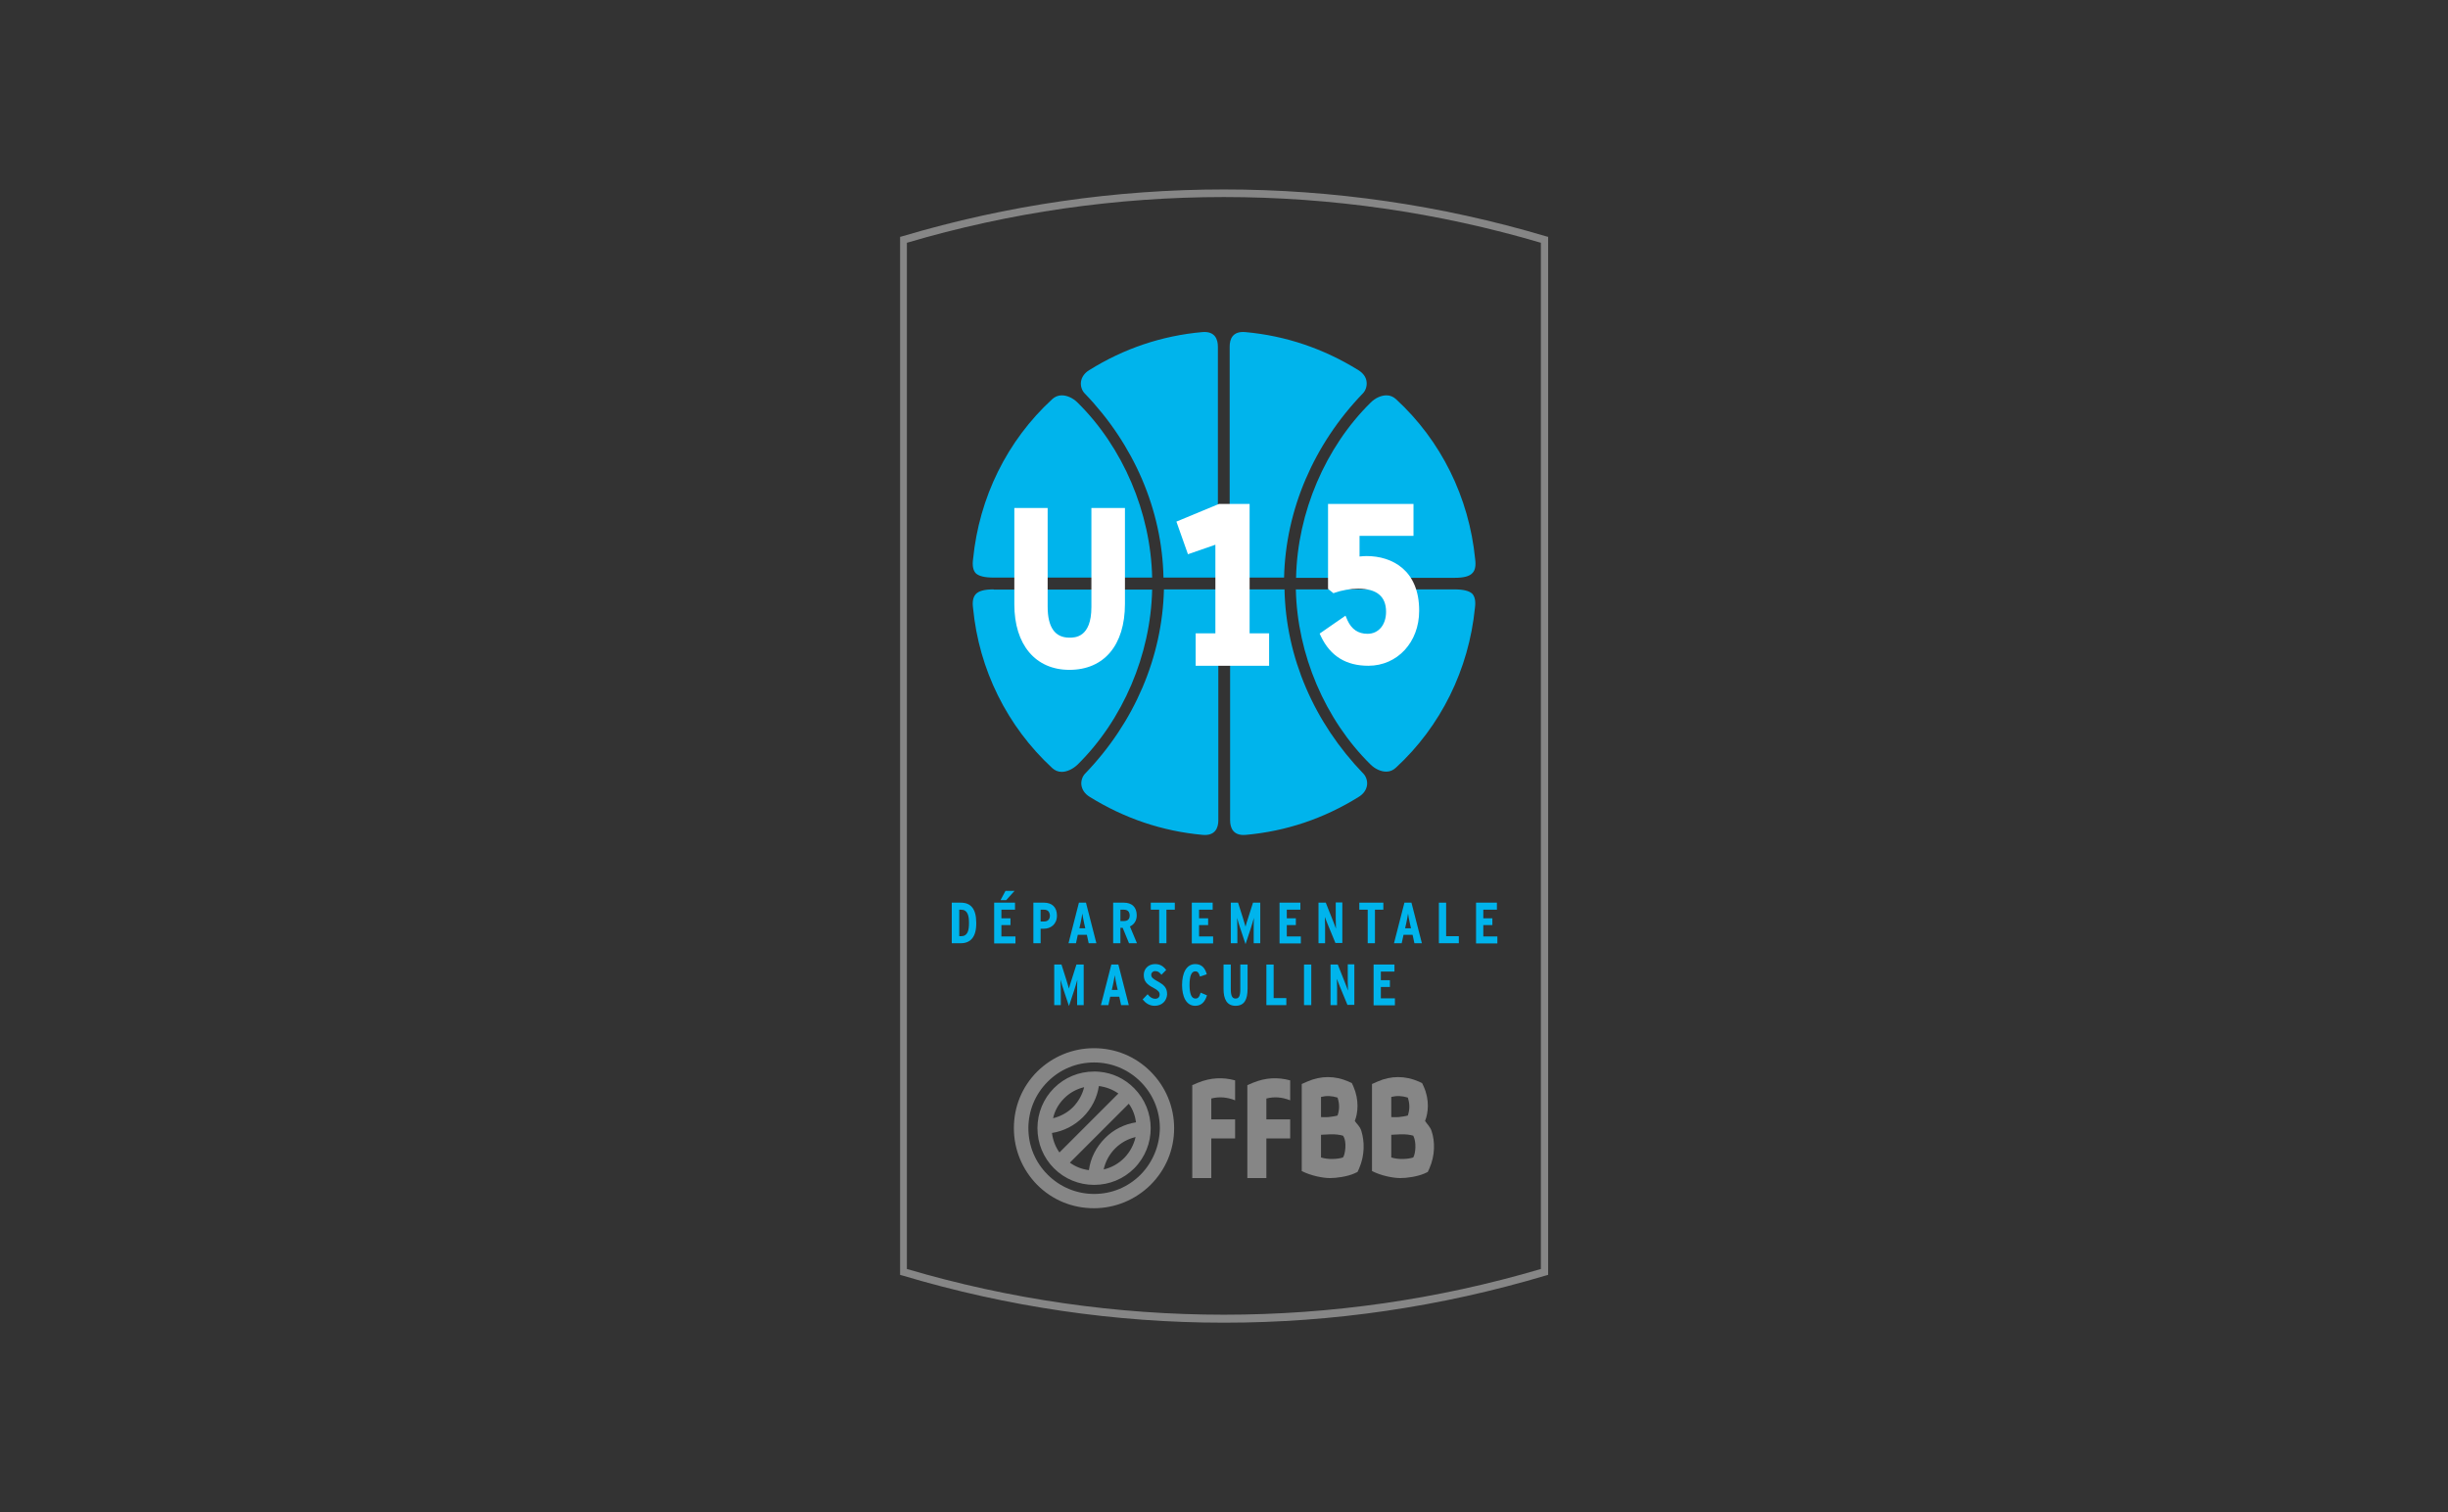 <svg xmlns="http://www.w3.org/2000/svg" xmlns:xlink="http://www.w3.org/1999/xlink" id="Layer_1" x="0px" y="0px" viewBox="0 0 1080 667" xml:space="preserve"><rect x="0" y="0" width="1080" height="667" fill="#333333" stroke="none"/><g>	<g>		<g>			<g>				<g>					<g>						<g>							<g>								<path fill="#00B4EC" d="M423.9,416.1h-4v-17.9h4c4.3,0,6.8,2.6,6.8,8.9C430.8,413.4,428.1,416.1,423.9,416.1z M424,401.3         h-0.8V413h0.8c2.9,0,3.5-2.5,3.5-5.8S426.9,401.3,424,401.3z"></path>								<path fill="#00B4EC" d="M438.6,416.1v-17.9h9.2v3.1h-6v3.8h4v3h-4v5h6.2v3.1H438.6z M443.9,397.1h-2.5l2.2-4.1h4         L443.9,397.1z"></path>								<path fill="#00B4EC" d="M460.5,409.7h-1.4v6.4h-3.2v-17.9h4.7c3.4,0,5.7,1.9,5.7,5.7C466.3,407.8,463.5,409.7,460.5,409.7z          M460.6,401.3h-1.5v5.2h1.6c1.6,0,2.5-1,2.5-2.6C463.1,402.5,462.5,401.3,460.6,401.3z"></path>								<path fill="#00B4EC" d="M480.3,416.1l-0.8-3.7h-4l-0.8,3.7h-3.3l4.6-17.9h3.1l4.6,17.9H480.3z M478.3,407.3         c-0.3-1.4-0.7-3.4-0.8-4.3c-0.1,0.9-0.5,2.8-0.8,4.3l-0.5,2.2h2.6L478.3,407.3z"></path>								<path fill="#00B4EC" d="M498.1,416.1l-2.8-6.8h-1v6.8h-3.2v-17.9h4.7c3.5,0,5.7,1.9,5.7,5.6c0,2.5-1.3,4.1-3,4.9l3.1,7.4         H498.1z M495.7,401.3h-1.4v5h1.6c1.6,0,2.5-0.8,2.5-2.5C498.3,402.2,497.6,401.3,495.7,401.3z"></path>								<path fill="#00B4EC" d="M514.6,401.3v14.8h-3.2v-14.8h-3.7v-3.1h10.6v3.1H514.6z"></path>								<path fill="#00B4EC" d="M525.8,416.1v-17.9h9.2v3.1h-6v3.8h4v3h-4v5h6.2v3.1H525.8z"></path>								<path fill="#00B4EC" d="M553.1,416.1v-5.8c0-2.1,0-4.1,0.1-5.4c-0.4,1.3-0.9,3.3-1.6,5.3l-2.1,6.3l-2.1-6.3         c-0.7-2-1.3-4-1.6-5.3c0,1.3,0.1,3.3,0.1,5.4v5.8H543v-17.9h3.2l2.1,6.6c0.5,1.7,1,3.2,1.2,4c0.2-0.9,0.7-2.5,1.2-4l2.1-6.6         h3.2v17.9H553.1z"></path>								<path fill="#00B4EC" d="M564.5,416.1v-17.9h9.2v3.1h-6v3.8h4v3h-4v5h6.2v3.1H564.5z"></path>								<path fill="#00B4EC" d="M589.2,416.1l-3.3-8c-0.5-1.1-1-2.6-1.4-3.6c0,1.1,0.1,2.9,0.1,4.1v7.5h-2.9v-17.9h3.2l3.1,7.8         c0.4,1.1,1.1,2.7,1.4,3.7c0-1.1-0.1-3-0.1-4.2v-7.4h2.9v17.9H589.2z"></path>								<path fill="#00B4EC" d="M606.6,401.3v14.8h-3.2v-14.8h-3.7v-3.1h10.6v3.1H606.6z"></path>								<path fill="#00B4EC" d="M624,416.1l-0.8-3.7h-4l-0.8,3.7H615l4.6-17.9h3.1l4.6,17.9H624z M622,407.3         c-0.3-1.4-0.7-3.4-0.8-4.3c-0.1,0.9-0.5,2.8-0.8,4.3l-0.5,2.2h2.6L622,407.3z"></path>								<path fill="#00B4EC" d="M634.8,416.1v-17.9h3.2V413h5.6v3.1H634.8z"></path>								<path fill="#00B4EC" d="M651.2,416.1v-17.9h9.2v3.1h-6v3.8h4v3h-4v5h6.2v3.1H651.2z"></path>								<path fill="#00B4EC" d="M475.2,443.4v-5.8c0-2.1,0-4.1,0.1-5.4c-0.4,1.3-0.9,3.3-1.6,5.3l-2.1,6.3l-2.1-6.3         c-0.7-2-1.3-4-1.6-5.3c0,1.3,0.1,3.3,0.1,5.4v5.8h-2.9v-17.9h3.2l2.1,6.6c0.5,1.7,1,3.2,1.2,4c0.2-0.9,0.7-2.5,1.2-4         l2.1-6.6h3.2v17.9H475.2z"></path>								<path fill="#00B4EC" d="M494.6,443.4l-0.8-3.7h-4l-0.8,3.7h-3.3l4.6-17.9h3.1l4.6,17.9H494.6z M492.6,434.5         c-0.3-1.4-0.7-3.4-0.8-4.3c-0.1,0.9-0.5,2.8-0.8,4.3l-0.5,2.2h2.6L492.6,434.5z"></path>								<path fill="#00B4EC" d="M509.4,443.7c-2.4,0-4.1-1.3-5.3-2.8l2.2-2.3c1.1,1.4,2.2,2,3.3,2c1.3,0,2-0.7,2-1.9         c0-1-0.6-1.8-2.7-2.9c-2.7-1.4-4.3-2.7-4.3-5.7c0-2.7,2-4.8,5-4.8c2.2,0,3.6,0.9,4.9,2.6l-2.1,2.1c-1-1.2-1.6-1.6-2.8-1.6         c-1,0-1.7,0.7-1.7,1.6c0,1.1,0.6,1.7,2.6,2.8c3.1,1.7,4.4,2.9,4.4,5.9C514.7,441.5,512.7,443.7,509.4,443.7z"></path>								<path fill="#00B4EC" d="M527.3,443.7c-4,0-5.8-4.1-5.8-9.2c0-5.2,1.9-9.2,5.8-9.2c3,0,4.4,1.9,5.1,4.5l-3,1         c-0.5-1.6-0.9-2.3-2.1-2.3c-1.7,0-2.5,2.2-2.5,6s0.8,6,2.6,6c1.1,0,1.7-0.6,2.3-2.6l2.8,1.2         C531.6,442,530,443.7,527.3,443.7z"></path>								<path fill="#00B4EC" d="M545.1,443.7c-3.8,0-5.3-2.9-5.3-7.4v-10.8h3.2v10.8c0,3.1,0.7,4.2,2.1,4.2c1.5,0,2.1-1.1,2.1-4.2         v-10.8h3.2v10.7C550.4,440.9,549,443.7,545.1,443.7z"></path>								<path fill="#00B4EC" d="M558.7,443.4v-17.9h3.2v14.8h5.6v3.1H558.7z"></path>								<path fill="#00B4EC" d="M575.3,443.4v-17.9h3.2v17.9H575.3z"></path>								<path fill="#00B4EC" d="M594.5,443.4l-3.3-8c-0.5-1.1-1-2.6-1.4-3.6c0,1.1,0.1,2.9,0.1,4.1v7.5H587v-17.9h3.2l3.1,7.8         c0.4,1.1,1.1,2.7,1.4,3.7c0-1.1-0.1-3-0.1-4.2v-7.4h2.9v17.9H594.5z"></path>								<path fill="#00B4EC" d="M606,443.4v-17.9h9.2v3.1h-6v3.8h4v3h-4v5h6.2v3.1H606z"></path>							</g>						</g>					</g>				</g>				<g>					<path fill="#868686" d="M540,583.5c-47.9,0-95.6-7-141.8-20.8l-1.1-0.3V104.5l1.1-0.3c92.4-27.5,191.2-27.5,283.7,0l1.1,0.3      v457.9l-1.1,0.3C635.6,576.5,587.9,583.5,540,583.5L540,583.5z M400.1,559.8c91.2,26.9,188.6,26.9,279.7,0V107.1      c-91.2-26.9-188.6-26.9-279.7,0V559.8L400.1,559.8z"></path>				</g>				<g>					<g>						<g>							<path fill="#868686" d="M500.3,480c-4.2-4.2-9.5-6.7-15.3-7.2c0,0,0,0,0,0l0,0c-0.8-0.1-1.6-0.1-2.3-0.1        c-6.7,0-13,2.6-17.7,7.3c-4.7,4.7-7.3,11-7.3,17.7c0,6.7,2.6,13,7.3,17.7c4.7,4.7,11,7.3,17.7,7.3c6.7,0,13-2.6,17.7-7.3        C510.1,505.6,510.1,489.8,500.3,480z M469.5,484.5c2.5-2.5,5.5-4.1,8.8-4.9c-0.8,3.3-2.5,6.3-4.9,8.8        c-2.4,2.4-5.5,4.1-8.8,4.9C465.3,490,467,487,469.5,484.5z M464.1,499.8c5.1-0.8,9.9-3.2,13.7-7c3.8-3.8,6.2-8.5,7-13.7        c3.1,0.4,6.1,1.5,8.6,3.3l-26,26C465.6,505.9,464.5,502.9,464.1,499.8z M480.4,516.2c-3.1-0.4-5.9-1.5-8.4-3.3l26-26        c1.8,2.5,2.8,5.3,3.2,8.2c-5.1,0.8-10,3.2-13.7,7C483.6,506,481.1,510.9,480.4,516.2z M495.9,510.9c-2.5,2.5-5.6,4.2-9,5        c0.8-3.5,2.5-6.7,5.1-9.3c2.5-2.5,5.6-4.2,9-5C500.2,505,498.5,508.3,495.9,510.9z M507.6,472.7c-6.7-6.7-15.5-10.3-25-10.3        c-9.4,0-18.3,3.7-25,10.3c-6.7,6.7-10.3,15.5-10.3,25c0,9.4,3.7,18.3,10.3,25c6.7,6.7,15.5,10.3,25,10.3        c9.4,0,18.3-3.7,25-10.3c6.7-6.7,10.4-15.5,10.4-25C518,488.3,514.3,479.4,507.6,472.7z M503.2,518.2        c-5.5,5.5-12.7,8.5-20.5,8.5c-7.7,0-15-3-20.5-8.5c-5.5-5.5-8.5-12.7-8.5-20.5c0-7.7,3-15,8.5-20.5        c5.5-5.5,12.7-8.5,20.5-8.5c7.7,0,15,3,20.5,8.5c5.5,5.5,8.5,12.8,8.5,20.5C511.6,505.4,508.6,512.7,503.2,518.2z"></path>						</g>					</g>					<path fill="#868686" d="M552.9,477.6l-2.6,1.1v41h8.4v-17.5c3.5,0,8.3,0,10.5,0v-8.4c-2.3,0-7,0-10.5,0v-9.2      c3.5-0.9,7-0.6,10.5,0.8v-8.8C563.7,475.1,558.3,475.4,552.9,477.6z"></path>					<path fill="#868686" d="M528.6,477.6l-2.6,1.1v41h8.4v-17.5c3.5,0,8.3,0,10.5,0v-8.4c-2.3,0-7,0-10.5,0v-9.2      c3.5-0.9,7-0.6,10.5,0.8v-8.8C539.5,475.1,534,475.4,528.6,477.6z"></path>					<path fill="#868686" d="M597.7,494.5c1.4-3.4,2-9.2-0.6-15.2l-0.7-1.5l-1.5-0.7c-6-2.6-12.1-2.6-18.1,0l-2.5,1.1v15v8.5v14.9      c4.1,2.1,9.4,3.1,12.5,3.1c3,0,7.6-0.7,10.6-2l1.5-0.7l0.7-1.5c2.6-6,2.4-12,1-16.6C599.9,496.7,598.6,495.9,597.7,494.5z       M582.8,483.9c2.4-0.6,4.8-0.5,7.3,0.3c0.9,2.8,0.9,5.2,0,7.9c-1.4,0.4-2.7,0.5-4.1,0.7c-1,0.1-2,0-3.2,0V483.9z M592.5,510.6      c-2.4,0.8-6.6,1-9.7,0v-10c1.2-0.1,3.2-0.2,3.9-0.2c2.5-0.1,4.4,0.2,5.8,0.6C594.4,503.6,593.4,509.5,592.5,510.6z"></path>					<path fill="#868686" d="M631.6,499c-0.6-1.9-2-3.1-2.9-4.5c1.4-3.4,2.1-9.2-0.6-15.2l-0.7-1.5l-1.5-0.7c-6-2.6-12.2-2.6-18.1,0      l-2.5,1.1v15.3v8.5v14.6c4.1,2.1,9.4,3.1,12.5,3.1c3,0,7.6-0.7,10.6-2l1.5-0.7l0.7-1.5C633.2,509.6,633.1,503.5,631.6,499z       M613.8,483.9c2.4-0.6,4.8-0.5,7.3,0.3c0.9,2.8,0.9,5.2,0,7.9c-1.4,0.4-2.7,0.5-4.1,0.7c-1,0.1-2,0-3.2,0V483.9z M623.5,510.6      c-2.4,0.8-6.6,1-9.7,0v-10c1.2-0.1,3.2-0.2,3.9-0.2c2.5-0.1,4.4,0.2,5.8,0.6C625,503.9,624.5,508.9,623.5,510.6z"></path>				</g>			</g>			<g>				<path fill="#00B4EC" d="M571.8,254.8c0.6-28.7,12.9-57.5,32.9-77.2c2-2,4.6-3.2,7-3.2c1.6,0,3,0.6,4.2,1.7     c19.9,18.3,32.2,43.3,34.9,70.5c0.4,2.9,0,4.9-1.1,6.1c-1.3,1.5-3.8,2.2-8,2.2H571.8z M641.6,260h-69.9     c0.6,28.7,12.9,57.5,32.9,77.2c2,2,4.6,3.2,7,3.2c1.6,0,3-0.6,4.2-1.7c19.9-18.3,32.2-43.4,34.9-70.5c0.4-2.9,0-4.9-1.1-6.2     C648.3,260.7,645.8,260,641.6,260z M513.5,260c-0.7,29.8-13,58.7-34.8,81.3c-1,1-1.9,3-1.6,5.1c0.3,2,1.5,3.8,3.6,5.1     c15.3,9.5,32.1,15.2,49.9,16.8c5.6,0.5,6.9-3.2,6.9-6.4v-71.4h5.2v71.4c0,3.1,1.2,6.9,6.9,6.4c17.8-1.6,34.5-7.2,49.9-16.8     c2.1-1.3,3.3-3.1,3.6-5.1c0.3-2.1-0.6-4.1-1.6-5.1c-21.8-22.6-34.2-51.4-34.8-81.3H513.5z M438.4,254.8h69.9     c-0.6-28.7-12.9-57.5-32.9-77.2c-2-2-4.6-3.2-7-3.2c-1.6,0-3,0.6-4.2,1.7c-19.9,18.3-32.2,43.3-34.9,70.5     c-0.4,2.9,0,4.9,1.1,6.2C431.7,254.1,434.2,254.8,438.4,254.8z M438.4,260c-4.2,0-6.7,0.7-8,2.2c-1.1,1.3-1.5,3.3-1.1,6.1     c2.6,27.1,15,52.1,34.9,70.5c1.2,1.1,2.6,1.7,4.2,1.7h0c2.3,0,4.9-1.2,7-3.2c20-19.7,32.3-48.5,32.9-77.2H438.4z M566.5,254.8     c0.7-29.8,13-58.7,34.8-81.3c1-1,1.9-3,1.6-5.1c-0.2-2-1.5-3.8-3.6-5.1c-15.3-9.5-32.1-15.2-49.9-16.8c-5.7-0.5-6.9,3.2-6.9,6.4     v83.6h-5.2v-83.6c0-3.1-1.2-6.9-6.9-6.4c-17.8,1.6-34.5,7.2-49.9,16.8c-2.1,1.3-3.3,3.1-3.6,5.1c-0.3,2.1,0.6,4.1,1.6,5.1     c21.8,22.6,34.2,51.5,34.8,81.3H566.5z"></path>			</g>		</g>	</g>	<path fill="#FFFFFF" d="M481.5,267.8c0,13.5-7.3,13.5-9.7,13.5c-6.4,0-9.6-4.6-9.6-13.7v-43.5h-14.7v42.5  c0,17.8,9.3,28.9,24.3,28.9c15.3,0,24.5-10.9,24.5-29.1v-42.3h-14.8V267.8z"></path>	<polygon fill="#FFFFFF" points="551.3,222.3 537.8,222.3 519,230.1 524.1,244.5 536.2,240.3 536.2,279.4 527.5,279.4 527.5,293.7   559.9,293.7 559.9,279.4 551.3,279.4  "></polygon></g><path fill="#FFFFFF" d="M602.9,245.3c-1,0-2.1,0.1-3.1,0.2v-9.1h23.8v-14.1h-37.7v37.5l2.4,1.9l0.5-0.2c3.1-1.1,7-1.8,10.4-1.8 c8.2,0,12.3,3.4,12.3,10.2c0,5.6-3.2,9.7-8.2,9.7c-4.1,0-7-2-8.8-5.9l-0.9-2.1l-11.4,7.9l0.6,1.3c4.2,8.7,11.1,12.9,20.9,12.9 c12.8,0,22.4-10.4,22.4-24.2C626.2,251.6,614.2,245.3,602.9,245.3z"></path></svg>
